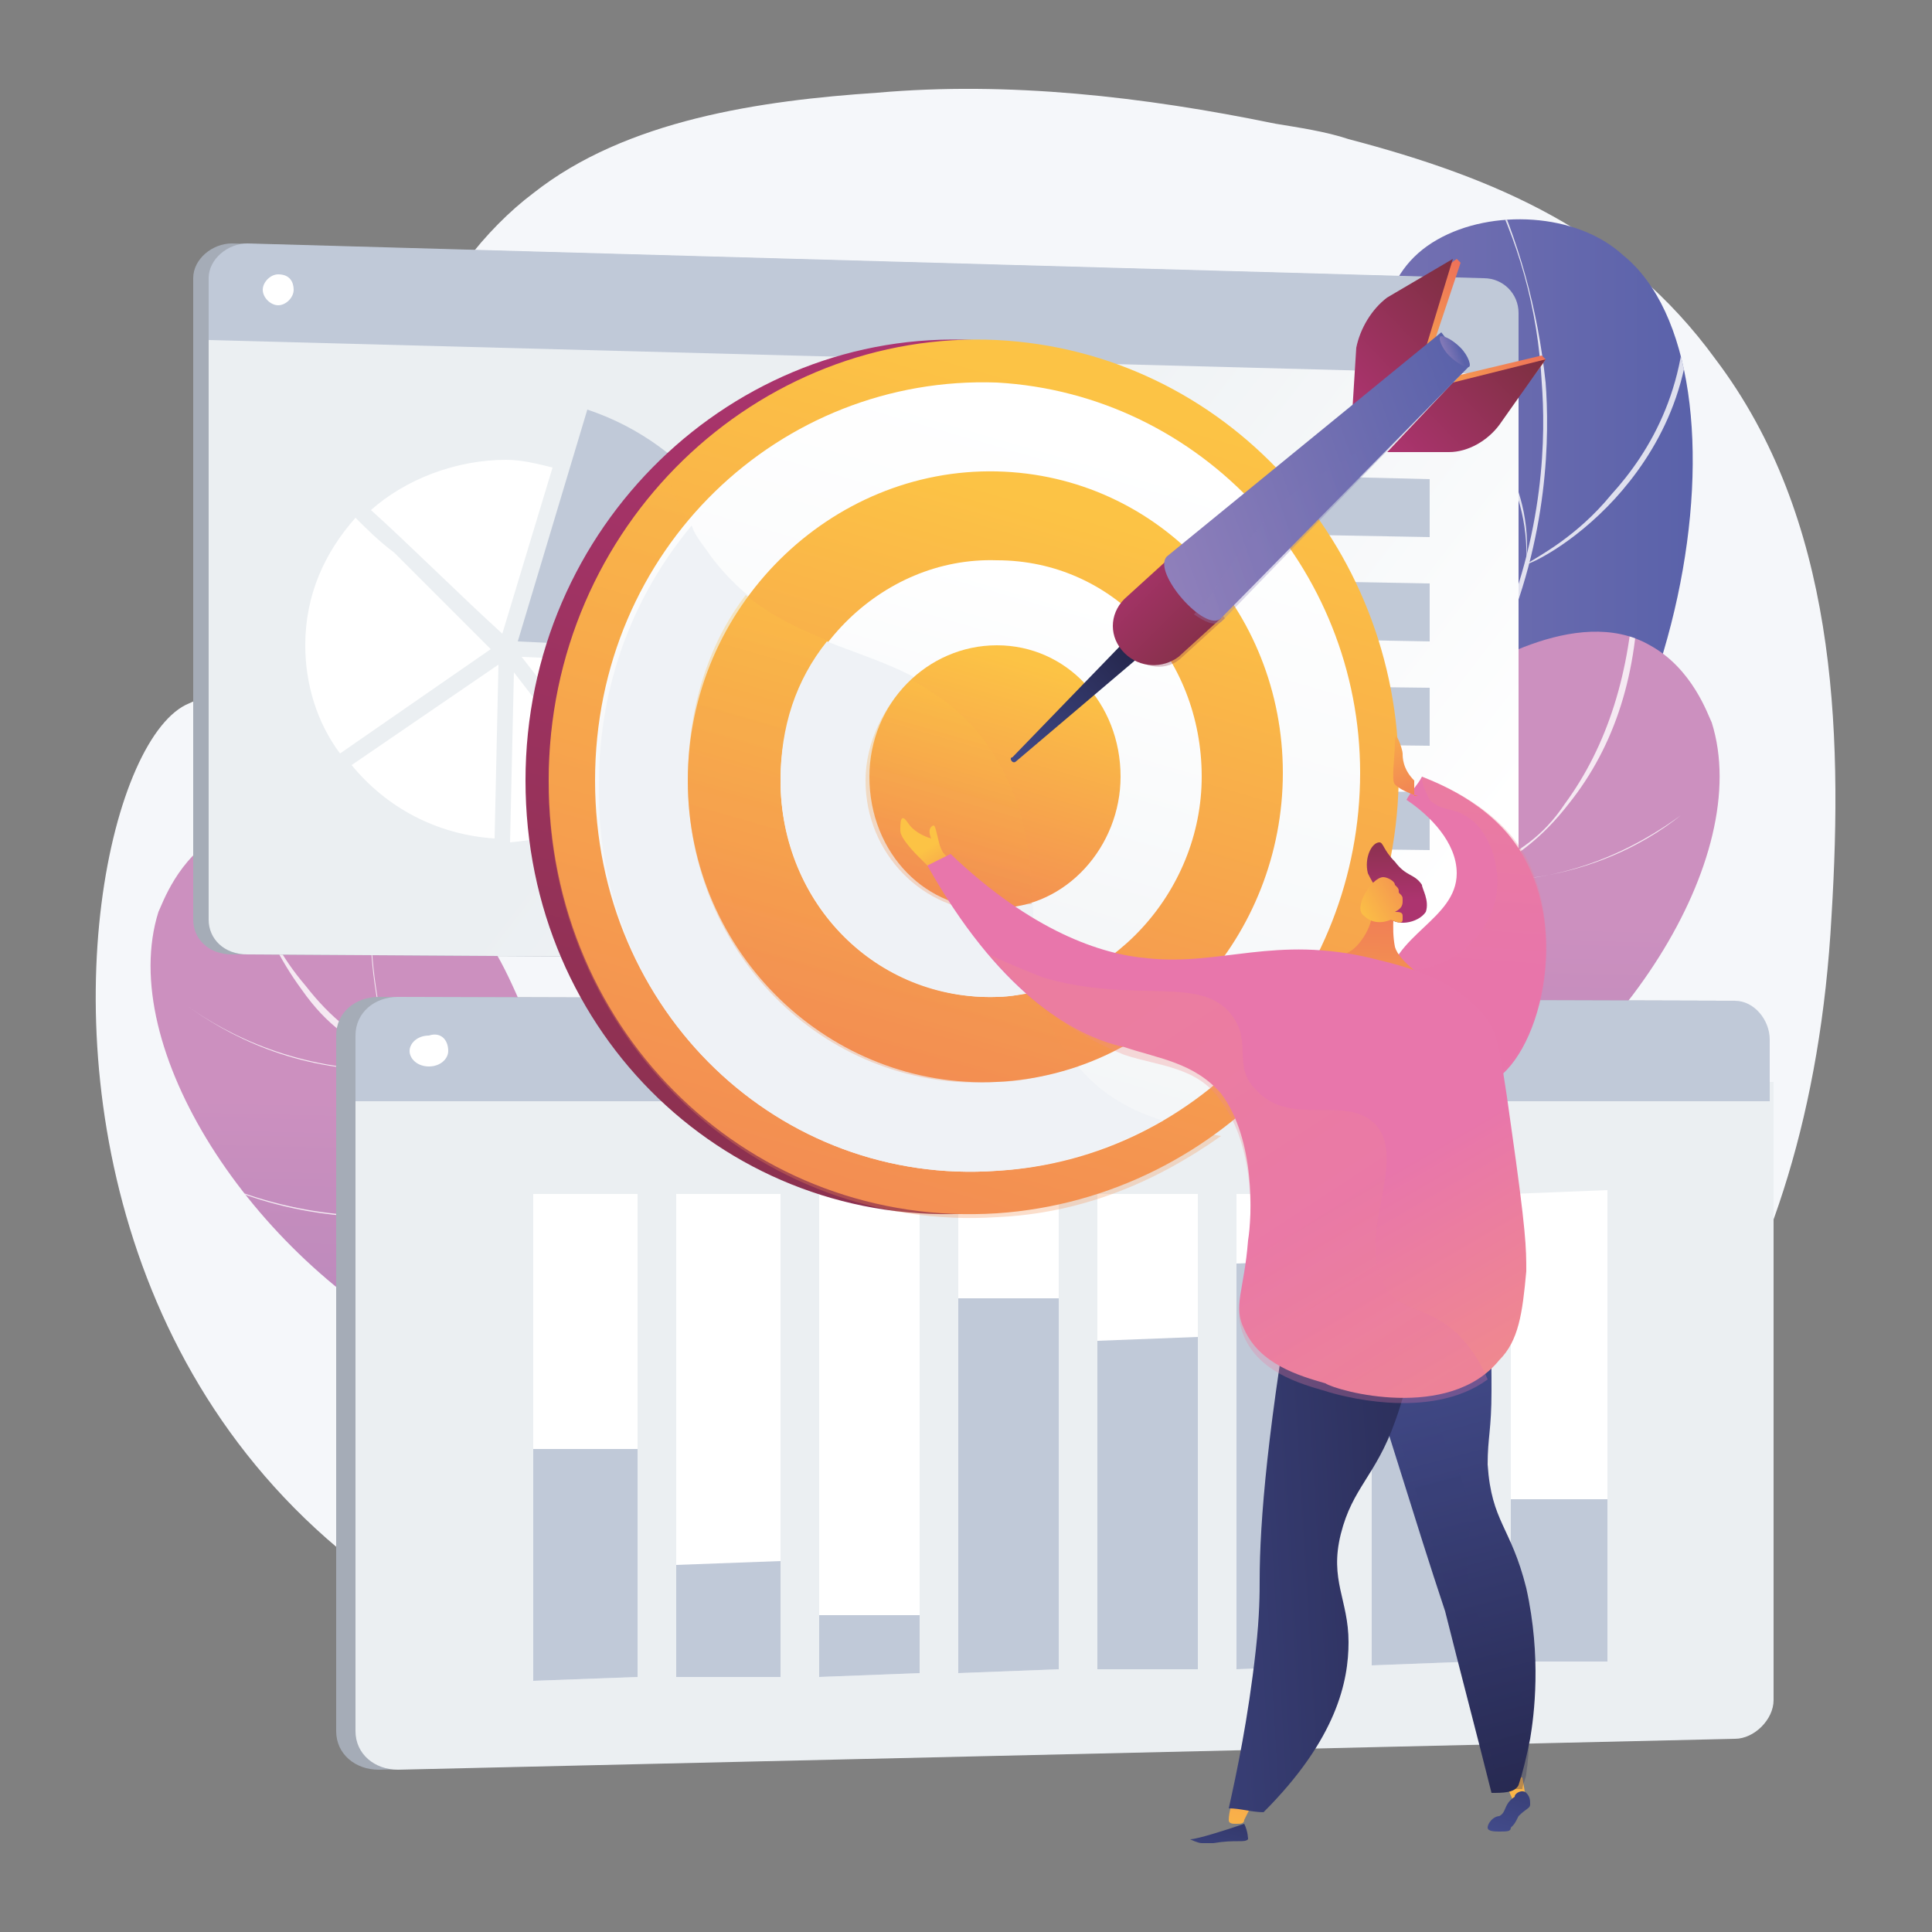 <?xml version="1.0" encoding="utf-8"?>
<!-- Generator: Adobe Illustrator 25.2.0, SVG Export Plug-In . SVG Version: 6.00 Build 0)  -->
<svg version="1.1" id="Ebene_1" xmlns="http://www.w3.org/2000/svg" xmlns:xlink="http://www.w3.org/1999/xlink" x="0px" y="0px"
	 viewBox="0 0 50 50" style="enable-background:new 0 0 50 50;" xml:space="preserve">
<rect x="0" y="0" width="50" height="50" fill="#808080" stroke="none"/>
<style type="text/css">
	.st0{fill:#F5F7FA;}
	.st1{fill:url(#SVGID_2_);}
	.st2{opacity:0.8;clip-path:url(#SVGID_5_);}
	.st3{fill:#FFFFFF;}
	.st4{fill:url(#SVGID_6_);}
	.st5{opacity:0.8;clip-path:url(#SVGID_9_);}
	.st6{fill:url(#SVGID_10_);}
	.st7{opacity:0.8;clip-path:url(#SVGID_12_);}
	.st8{fill:#A5ACB7;}
	.st9{fill:#EBEFF2;}
	.st10{fill:#C0C9D8;}
	.st11{fill:url(#SVGID_13_);}
	.st12{fill:url(#SVGID_14_);}
	.st13{fill:url(#SVGID_15_);}
	.st14{opacity:0.3;}
	.st15{fill:url(#SVGID_16_);}
	.st16{fill:url(#SVGID_17_);}
	.st17{fill:#EFF2F6;}
	.st18{fill:url(#SVGID_18_);}
	.st19{opacity:0.3;fill:url(#SVGID_19_);enable-background:new    ;}
	.st20{fill:url(#SVGID_20_);}
	.st21{fill:url(#SVGID_21_);}
	.st22{opacity:0.3;fill:url(#SVGID_22_);enable-background:new    ;}
	.st23{fill:url(#SVGID_23_);}
	.st24{fill:url(#SVGID_24_);}
	.st25{fill:url(#SVGID_25_);}
	.st26{fill:url(#SVGID_26_);}
	.st27{fill:url(#SVGID_27_);}
	.st28{fill:url(#SVGID_28_);}
	.st29{fill:url(#SVGID_29_);}
	.st30{fill:url(#SVGID_30_);}
	.st31{fill:url(#SVGID_31_);}
	.st32{fill:url(#SVGID_32_);}
	.st33{fill:url(#SVGID_33_);}
	.st34{opacity:0.3;fill:url(#SVGID_34_);enable-background:new    ;}
	.st35{fill:url(#SVGID_35_);}
	.st36{fill:url(#SVGID_36_);}
	.st37{fill:url(#SVGID_37_);}
	.st38{fill:url(#SVGID_38_);}
	.st39{fill:url(#SVGID_39_);}
	.st40{fill:url(#SVGID_40_);}
	.st41{fill:url(#SVGID_41_);}
	.st42{fill:url(#SVGID_42_);}
	.st43{fill:url(#SVGID_43_);}
	.st44{fill:url(#SVGID_44_);}
	.st45{opacity:0.3;fill:url(#SVGID_45_);enable-background:new    ;}
	.st46{fill:url(#SVGID_46_);}
	.st47{fill:url(#SVGID_47_);}
	.st48{fill:url(#SVGID_48_);}
</style>
<g>
	<path class="st0" d="M33,3.2c-3.4-0.7-6.9-1.1-10.3-0.8c-3,0.2-6.5,0.7-8.9,2.6c-1.2,0.9-2.5,2.5-2.9,4c0,0-2,7.5-6,9.2
		c-4,1.6-6.8,29.2,23.6,26.5c0,0,17.8-0.7,18.9-21c0.3-4.9,0.1-10.3-3-14.4C42,6,38.7,4.6,34.9,3.6C34.3,3.4,33.6,3.3,33,3.2z"/>
	<g>
		<g>
			<g>
				<g>
					
						<linearGradient id="SVGID_2_" gradientUnits="userSpaceOnUse" x1="27.546" y1="-328.926" x2="43.764" y2="-328.926" gradientTransform="matrix(1 0 0 1 0 350)">
						<stop  offset="0" style="stop-color:#9080BB"/>
						<stop  offset="0.996" style="stop-color:#5A62AA"/>
					</linearGradient>
					<path id="SVGID_1_" class="st1" d="M28.1,36.5c-0.5-2.2-1-5.4,0.1-8.9c1.3-4,3.4-4.7,5.6-8.9c3.1-6.1,0.4-10.8,3.4-12.5
						c1.4-0.8,3.6-0.7,4.8,0.4c3.6,2.9,1.7,14.5-4.6,18.6C34.5,27,32.2,26.5,30,29C28,31.3,27.9,34.4,28.1,36.5z"/>
				</g>
				<g>
					<g>
						<defs>
							<path id="SVGID_3_" d="M28.1,36.5c-0.5-2.2-1-5.4,0.1-8.9c1.3-4,3.4-4.7,5.6-8.9c3.1-6.1,0.4-10.8,3.4-12.5
								c1.4-0.8,3.6-0.7,4.8,0.4c3.6,2.9,1.7,14.5-4.6,18.6C34.5,27,32.2,26.5,30,29C28,31.3,27.9,34.4,28.1,36.5z"/>
						</defs>
						<clipPath id="SVGID_5_">
							<use xlink:href="#SVGID_3_"  style="overflow:visible;"/>
						</clipPath>
						<g class="st2">
							<path class="st3" d="M28.1,31.2L28.1,31.2c0.2-0.9,0.6-1.7,1-2.5c1-1.9,2-2.8,3.3-4.1c0.8-0.8,1.8-1.7,2.9-3.1
								c2.1-2.5,2.8-3.4,3.4-4.8c1.3-2.9,1.3-5.5,1.2-6.8c-0.1-1.9-0.6-3.7-1.5-5.4l0.1,0c0.8,1.7,1.3,3.5,1.5,5.4
								c0.1,1.3,0.1,4-1.2,6.9c-0.6,1.5-1.3,2.3-3.4,4.8c-1.1,1.3-2.1,2.3-2.9,3.1c-1.3,1.2-2.3,2.2-3.3,4.1
								C28.7,29.5,28.4,30.3,28.1,31.2z"/>
							<path class="st3" d="M39.5,14.6L39.5,14.6c0.1-2.2-1.2-3.7-2.3-4.6c-1.2-1-2.4-1.4-2.4-1.4l0-0.1c0,0,1.3,0.5,2.5,1.4
								C38.4,10.9,39.7,12.4,39.5,14.6c0.3-0.2,1.3-0.7,2.2-1.8c1-1.1,2.1-2.9,1.9-5.6h0.1c0.3,2.7-0.9,4.6-1.9,5.7
								C40.7,14.1,39.6,14.6,39.5,14.6L39.5,14.6z"/>
							<path class="st3" d="M39.1,21.6c-0.4,0-0.8,0-1.1-0.1c-1.2-0.2-2.1-0.7-2.1-0.7l0,0l0,0c0.7-2.1,0.3-3.7-0.1-4.7
								c-0.5-1.1-1.1-1.6-1.1-1.6l0,0c0,0,0.7,0.6,1.1,1.7c0.4,1,0.8,2.6,0.1,4.7c0.1,0.1,0.9,0.5,2,0.6c1.1,0.2,2.8,0.2,4.3-0.9
								l0,0C41.3,21.4,40.1,21.6,39.1,21.6z"/>
							<path class="st3" d="M36.4,25.5c-0.9,0-1.6-0.2-2.1-0.3c-1-0.4-1.5-0.9-1.5-0.9l0,0l0,0c1.1-2.1,0.1-5.7,0-5.8l0.1,0
								c0,0,1.1,3.7,0,5.8c0.1,0.1,0.6,0.5,1.5,0.8c0.9,0.3,2.5,0.6,4.6,0l0,0.1C38,25.4,37.1,25.5,36.4,25.5z"/>
						</g>
					</g>
				</g>
			</g>
		</g>
		<g>
			<g>
				<g>
					
						<linearGradient id="SVGID_6_" gradientUnits="userSpaceOnUse" x1="33.762" y1="-326.349" x2="33.119" y2="-297.667" gradientTransform="matrix(1 0 0 1 0 350)">
						<stop  offset="3.597120e-03" style="stop-color:#CC90BF"/>
						<stop  offset="1" style="stop-color:#7D6FB1"/>
					</linearGradient>
					<path id="SVGID_4_" class="st4" d="M23.1,35.9c-0.2-1.4-0.4-3.5,0.8-5.4c1.9-3.3,5.4-2.2,8.8-5.8c2.7-2.9,1.9-5.1,4.9-7
						c0.5-0.3,3.2-2.1,5.1-1c1.1,0.6,1.5,1.8,1.6,2c1.1,3.5-2.4,8.9-7,11.3c-2.6,1.4-3.5,1-8.1,2.6C26.4,33.8,24.4,35,23.1,35.9z"/>
				</g>
				<g>
					<g>
						<defs>
							<path id="SVGID_8_" d="M23.1,35.9c-0.2-1.4-0.4-3.5,0.8-5.4c1.9-3.3,5.4-2.2,8.8-5.8c2.7-2.9,1.9-5.1,4.9-7
								c0.5-0.3,3.2-2.1,5.1-1c1.1,0.6,1.5,1.8,1.6,2c1.1,3.5-2.4,8.9-7,11.3c-2.6,1.4-3.5,1-8.1,2.6C26.4,33.8,24.4,35,23.1,35.9z"
								/>
						</defs>
						<clipPath id="SVGID_9_">
							<use xlink:href="#SVGID_8_"  style="overflow:visible;"/>
						</clipPath>
						<g class="st5">
							<path class="st3" d="M22.7,37.5L22.7,37.5c0.6-3.3,1.9-5.4,3.8-6.5c0.9-0.5,1.6-0.6,2.4-0.7c0.8-0.1,1.7-0.2,2.8-0.9
								c1.1-0.7,1.5-1.3,2-2.1c0.4-0.7,1-1.6,2.2-2.8c1.1-1,1.9-1.5,2.6-2c0.8-0.5,1.4-0.8,2-1.7c1.1-1.5,1.7-3.4,1.8-5.7h0.1
								c0,2.3-0.6,4.2-1.8,5.7c-0.7,0.9-1.3,1.3-2.1,1.8c-0.7,0.4-1.5,0.9-2.6,2c-1.2,1.2-1.8,2.1-2.2,2.8c-0.5,0.8-0.9,1.4-2,2.1
								c-1.1,0.7-2,0.8-2.8,0.9c-0.8,0.1-1.5,0.2-2.4,0.7C24.6,32.1,23.4,34.3,22.7,37.5z"/>
							<path class="st3" d="M38.4,22.8c-0.1,0-0.2,0-0.3,0h0l0,0c0,0,1.5-4.5-0.2-6.4l0,0c1.6,1.8,0.3,6,0.2,6.4
								c2.5,0.1,4.3-0.9,5.4-1.7c1.2-0.9,1.8-1.8,1.8-1.8l0,0c0,0-0.6,0.9-1.8,1.8C42.5,21.9,40.8,22.8,38.4,22.8z"/>
							<path class="st3" d="M38.6,26.7c-0.4,0-0.7,0-1.1-0.1c-1.7-0.2-2.9-0.7-2.9-0.7l0,0v0c0.6-2.3,0.1-5.7,0.1-5.7l0.1,0
								c0,0,0.6,3.4-0.1,5.7c0.2,0.1,1.3,0.5,2.9,0.7c1.6,0.2,4,0,6.4-1.4l0,0C42,26.4,40.1,26.7,38.6,26.7z"/>
							<path class="st3" d="M36.5,32.1c-4.4,0-7-1.8-7-1.8l0,0l0,0c1.8-2.2,1.1-5.8,1.1-5.8l0.1,0c0,0,0.7,3.6-1.1,5.8
								c0.3,0.2,2.9,1.9,7.3,1.8v0.1C36.8,32.1,36.7,32.1,36.5,32.1z"/>
						</g>
					</g>
				</g>
			</g>
		</g>
	</g>
	<g>
		<g>
			<g>
				<g>
					
						<linearGradient id="SVGID_10_" gradientUnits="userSpaceOnUse" x1="14.831" y1="-321.502" x2="14.214" y2="-294.001" gradientTransform="matrix(1 0 0 1 0 350)">
						<stop  offset="3.597120e-03" style="stop-color:#CC90BF"/>
						<stop  offset="1" style="stop-color:#7D6FB1"/>
					</linearGradient>
					<path id="SVGID_7_" class="st6" d="M25.3,40.7c0.2-1.4,0.4-3.5-0.8-5.4c-1.9-3.3-5.4-2.2-8.8-5.7c-2.7-2.9-1.9-5.1-4.9-7
						c-0.5-0.3-3.2-2.1-5.1-1c-1.1,0.6-1.5,1.8-1.6,2c-1.1,3.5,2.4,8.9,7,11.3c2.6,1.4,3.5,1,8.1,2.6C22,38.6,24.1,39.8,25.3,40.7z"
						/>
				</g>
				<g>
					<g>
						<defs>
							<path id="SVGID_11_" d="M25.3,40.7c0.2-1.4,0.4-3.5-0.8-5.4c-1.9-3.3-5.4-2.2-8.8-5.7c-2.7-2.9-1.9-5.1-4.9-7
								c-0.5-0.3-3.2-2.1-5.1-1c-1.1,0.6-1.5,1.8-1.6,2c-1.1,3.5,2.4,8.9,7,11.3c2.6,1.4,3.5,1,8.1,2.6C22,38.6,24.1,39.8,25.3,40.7
								z"/>
						</defs>
						<clipPath id="SVGID_12_">
							<use xlink:href="#SVGID_11_"  style="overflow:visible;"/>
						</clipPath>
						<g class="st7">
							<path class="st3" d="M25.7,42.3c-0.7-3.2-1.9-5.4-3.8-6.4c-0.9-0.5-1.6-0.6-2.4-0.7c-0.8-0.1-1.7-0.2-2.8-0.9
								c-1.1-0.7-1.5-1.3-2-2.1c-0.4-0.7-1-1.6-2.2-2.8c-1.1-1-1.9-1.5-2.6-2c-0.8-0.5-1.4-0.8-2.1-1.8c-1.1-1.5-1.7-3.4-1.8-5.7
								h0.1c0,2.3,0.6,4.2,1.8,5.6c0.7,0.9,1.3,1.3,2,1.7c0.7,0.4,1.5,0.9,2.6,2c1.2,1.2,1.8,2.1,2.2,2.8c0.5,0.8,0.9,1.4,2,2.1
								c1.1,0.7,2,0.8,2.8,0.9c0.8,0.1,1.5,0.2,2.4,0.7C23.8,36.9,25.1,39.1,25.7,42.3L25.7,42.3z"/>
							<path class="st3" d="M10,27.7c-2.4,0-4.1-0.9-5.2-1.7C3.6,25.1,3,24.2,3,24.2l0,0c0,0,0.6,0.9,1.8,1.8
								c1.1,0.8,2.9,1.7,5.4,1.7c-0.1-0.4-1.4-4.6,0.2-6.4l0,0c-1.7,1.9-0.2,6.4-0.2,6.4l0,0h0C10.2,27.6,10.1,27.7,10,27.7z"/>
							<path class="st3" d="M9.8,31.5c-1.5,0-3.4-0.3-5.4-1.5l0,0c2.4,1.4,4.8,1.6,6.4,1.4c1.6-0.2,2.7-0.6,2.9-0.7
								c-0.6-2.4-0.1-5.7-0.1-5.7l0.1,0c0,0-0.6,3.4,0.1,5.7v0l0,0c0,0-1.2,0.5-2.9,0.7C10.6,31.5,10.2,31.5,9.8,31.5z"/>
							<path class="st3" d="M11.9,37c-0.1,0-0.2,0-0.3,0v-0.1c4.4,0.1,7-1.6,7.3-1.8c-1.8-2.2-1.1-5.8-1.1-5.8l0.1,0
								c0,0-0.7,3.6,1.1,5.8l0,0l0,0C18.8,35.1,16.3,37,11.9,37z"/>
						</g>
					</g>
				</g>
			</g>
		</g>
	</g>
	<g>
		<path class="st8" d="M44.4,25.9L9.8,25.8c-0.6,0-1.1,0.4-1.1,1V28v0.6v16.2c0,0.6,0.5,1,1.1,1L44.4,45c0.5,0,1-0.5,1-1V28.5V28
			v-1.1C45.4,26.4,44.9,25.9,44.4,25.9z"/>
		<g>
			<g>
				<path class="st9" d="M9.2,28v16.8c0,0.6,0.5,1,1.1,1L44.9,45c0.5,0,1-0.5,1-1V28L9.2,28z"/>
				<path class="st10" d="M44.9,25.9l-34.6-0.1c-0.6,0-1.1,0.4-1.1,1v1.7l36.6,0v-1.6C45.8,26.4,45.4,25.9,44.9,25.9z"/>
				<path class="st3" d="M11.6,27.2c0,0.2-0.2,0.4-0.5,0.4s-0.5-0.2-0.5-0.4c0-0.2,0.2-0.4,0.5-0.4C11.4,26.7,11.6,26.9,11.6,27.2z"
					/>
			</g>
			<g>
				<polygon class="st3" points="16.5,43.4 13.8,43.5 13.8,30.9 16.5,30.9 				"/>
				<polygon class="st10" points="16.5,43.4 13.8,43.5 13.8,37.5 16.5,37.5 				"/>
				<polygon class="st3" points="20.2,43.4 17.5,43.4 17.5,30.9 20.2,30.9 				"/>
				<polygon class="st10" points="20.2,43.4 17.5,43.4 17.5,40.5 20.2,40.4 				"/>
				<polygon class="st3" points="23.8,43.3 21.2,43.4 21.2,30.9 23.8,30.9 				"/>
				<polygon class="st10" points="23.8,43.3 21.2,43.4 21.2,41.8 23.8,41.8 				"/>
				<polygon class="st3" points="27.4,43.2 24.8,43.3 24.8,30.9 27.4,30.9 				"/>
				<polygon class="st10" points="27.4,43.2 24.8,43.3 24.8,33.6 27.4,33.6 				"/>
				<polygon class="st3" points="31,43.2 28.4,43.2 28.4,30.9 31,30.9 				"/>
				<polygon class="st10" points="31,43.2 28.4,43.2 28.4,34.7 31,34.6 				"/>
				<polygon class="st3" points="34.6,43.1 32,43.2 32,30.9 34.6,30.9 				"/>
				<polygon class="st10" points="34.6,43.1 32,43.2 32,32.7 34.6,32.6 				"/>
				<polygon class="st3" points="38.1,43 35.5,43.1 35.5,30.9 38.1,30.9 				"/>
				<polygon class="st10" points="38.1,43 35.5,43.1 35.5,35.6 38.1,35.6 				"/>
				<polygon class="st3" points="41.6,43 39.1,43 39.1,30.9 41.6,30.8 				"/>
				<polygon class="st10" points="41.6,43 39.1,43 39.1,38.8 41.6,38.8 				"/>
			</g>
		</g>
	</g>
	<g>
		<g>
			<path class="st8" d="M5,8.2v15.6c0,0.5,0.4,0.9,1,0.9l32,0.2c0.5,0,0.9-0.4,0.9-0.9V9.1L5,8.2z"/>
			<path class="st8" d="M38,7.2l-32-0.9c-0.5,0-1,0.4-1,0.9v1.6l33.9,0.9V8.1C38.9,7.6,38.5,7.2,38,7.2z"/>
			<g>
				<g>
					<g>
						<path class="st8" d="M12.9,16.6l1.8-6c2.7,0.9,4.6,3.4,4.6,6.3L12.9,16.6z"/>
					</g>
					<g>
						<path class="st8" d="M17.7,17.2c-0.1,1.4-0.8,2.6-1.8,3.4L13.1,17L17.7,17.2z"/>
						<path class="st8" d="M12.5,16.4c-1.1-1-2.4-2.3-3.4-3.2c0.9-0.8,2.2-1.3,3.5-1.3c0.4,0,0.8,0.1,1.2,0.2L12.5,16.4z"/>
						<path class="st8" d="M12.3,16.8l-3.9,2.7c-0.6-0.8-0.9-1.8-0.9-2.8c0-1.3,0.5-2.4,1.3-3.3c0.3,0.3,0.6,0.6,1,0.9
							C10.8,15.4,11.9,16.4,12.3,16.8z"/>
						<path class="st8" d="M12.4,17.2l-0.1,4.5c-1.5-0.1-2.8-0.8-3.7-1.9L12.4,17.2z"/>
						<path class="st8" d="M12.9,17.4l2.7,3.5c-0.8,0.5-1.7,0.8-2.8,0.9L12.9,17.4z"/>
					</g>
				</g>
				<polygon class="st8" points="36.5,13.9 20.3,13.6 20.3,12 36.5,12.4 				"/>
				<polygon class="st8" points="36.5,16.6 20.3,16.3 20.3,14.8 36.5,15.1 				"/>
				<polygon class="st8" points="36.5,19.3 20.3,19.1 20.3,17.6 36.5,17.8 				"/>
				<polygon class="st8" points="36.5,22 20.3,21.8 20.3,20.3 36.5,20.5 				"/>
			</g>
			<path class="st8" d="M7.2,7.5c0,0.2-0.2,0.4-0.4,0.4c-0.2,0-0.4-0.2-0.4-0.4s0.2-0.4,0.4-0.4C7,7.1,7.2,7.3,7.2,7.5z"/>
		</g>
		<g>
			
				<linearGradient id="SVGID_13_" gradientUnits="userSpaceOnUse" x1="34.81" y1="-323.639" x2="19.668" y2="-335.436" gradientTransform="matrix(1 0 0 1 0 350)">
				<stop  offset="0" style="stop-color:#FFFFFF"/>
				<stop  offset="0.996" style="stop-color:#EBEFF2"/>
			</linearGradient>
			<path class="st11" d="M5.4,8.2v15.6c0,0.5,0.4,0.9,1,0.9l32,0.2c0.5,0,0.9-0.4,0.9-0.9V9.1L5.4,8.2z"/>
			<path class="st10" d="M38.4,7.2l-32-0.9c-0.5,0-1,0.4-1,0.9v1.6l33.9,0.9V8.1C39.3,7.6,38.9,7.2,38.4,7.2z"/>
			<g>
				<g>
					<g>
						<path class="st10" d="M13.4,16.6l1.8-6c2.7,0.9,4.6,3.4,4.6,6.3L13.4,16.6z"/>
					</g>
					<g>
						<path class="st3" d="M18.1,17.2c-0.1,1.4-0.8,2.6-1.8,3.4L13.5,17L18.1,17.2z"/>
						<path class="st3" d="M13,16.4c-1.1-1-2.4-2.3-3.4-3.2c0.9-0.8,2.2-1.3,3.5-1.3c0.4,0,0.8,0.1,1.2,0.2L13,16.4z"/>
						<path class="st3" d="M12.7,16.8l-3.9,2.7c-0.6-0.8-0.9-1.8-0.9-2.8c0-1.3,0.5-2.4,1.3-3.3c0.3,0.3,0.6,0.6,1,0.9
							C11.3,15.4,12.3,16.4,12.7,16.8z"/>
						<path class="st3" d="M12.9,17.2l-0.1,4.5c-1.5-0.1-2.8-0.8-3.7-1.9L12.9,17.2z"/>
						<path class="st3" d="M13.3,17.4l2.7,3.5c-0.8,0.5-1.7,0.8-2.8,0.9L13.3,17.4z"/>
					</g>
				</g>
				<polygon class="st10" points="37,13.9 20.7,13.6 20.7,12 37,12.4 				"/>
				<polygon class="st10" points="37,16.6 20.7,16.3 20.7,14.8 37,15.1 				"/>
				<polygon class="st10" points="37,19.3 20.7,19.1 20.7,17.6 37,17.8 				"/>
				<polygon class="st10" points="37,22 20.7,21.8 20.7,20.3 37,20.5 				"/>
			</g>
			<path class="st3" d="M7.6,7.5c0,0.2-0.2,0.4-0.4,0.4C7,7.9,6.8,7.7,6.8,7.5S7,7.1,7.2,7.1C7.5,7.1,7.6,7.3,7.6,7.5z"/>
		</g>
	</g>
	<g>
		<g>
			<g>
				
					<linearGradient id="SVGID_14_" gradientUnits="userSpaceOnUse" x1="27.454" y1="-339.816" x2="18.224" y2="-307.868" gradientTransform="matrix(1 0 0 1 0 350)">
					<stop  offset="0" style="stop-color:#AC346F"/>
					<stop  offset="1" style="stop-color:#7B2F3F"/>
				</linearGradient>
				<path class="st12" d="M35.6,20c0,5.9-4.5,11-10.4,11.4c-6.3,0.4-11.6-4.6-11.6-11.2c0-6.6,5.4-11.7,11.6-11.4
					C31.1,9.1,35.6,14.1,35.6,20z"/>
				
					<linearGradient id="SVGID_15_" gradientUnits="userSpaceOnUse" x1="28.053" y1="-339.814" x2="18.824" y2="-307.866" gradientTransform="matrix(1 0 0 1 0 350)">
					<stop  offset="0" style="stop-color:#FCC345"/>
					<stop  offset="0.996" style="stop-color:#EE7159"/>
				</linearGradient>
				<path class="st13" d="M36.2,20c0,5.9-4.5,11-10.4,11.4c-6.3,0.4-11.6-4.6-11.6-11.2c0-6.6,5.4-11.7,11.6-11.4
					C31.7,9.1,36.2,14.1,36.2,20z"/>
				<g class="st14">
					
						<linearGradient id="SVGID_16_" gradientUnits="userSpaceOnUse" x1="27.08" y1="-340.595" x2="17.646" y2="-307.94" gradientTransform="matrix(1 0 0 1 0 350)">
						<stop  offset="0" style="stop-color:#FCC345"/>
						<stop  offset="0.996" style="stop-color:#EE7159"/>
					</linearGradient>
					<path class="st15" d="M27.9,27.6c-2.1-2.4-0.1-5.5-2.3-8.5c-2.1-2.8-5-1.8-7.2-4.7c-0.5-0.6-0.8-1.3-1.1-2
						c-1.9,2.1-3.1,4.8-3.1,7.9c0,6.6,5.4,11.6,11.6,11.2c2.2-0.1,4.1-0.9,5.8-2.1C29.7,29.1,28.6,28.5,27.9,27.6z"/>
				</g>
				
					<linearGradient id="SVGID_17_" gradientUnits="userSpaceOnUse" x1="27.876" y1="-338.82" x2="19.573" y2="-310.076" gradientTransform="matrix(1 0 0 1 0 350)">
					<stop  offset="0" style="stop-color:#FFFFFF"/>
					<stop  offset="0.996" style="stop-color:#EBEFF2"/>
				</linearGradient>
				<path class="st16" d="M35.2,20c0,5.4-4.1,10-9.4,10.3c-5.6,0.4-10.4-4.1-10.4-10.1S20.2,9.7,25.8,9.9
					C31.1,10.2,35.2,14.7,35.2,20z"/>
				<path class="st17" d="M25.8,30.3c1.6-0.1,3-0.6,4.3-1.3c-1-0.3-1.7-0.8-2.2-1.4c-2.1-2.4-0.1-5.5-2.3-8.5
					c-2.1-2.8-5-1.8-7.2-4.7c-0.2-0.3-0.4-0.5-0.5-0.8c-1.5,1.8-2.4,4.1-2.4,6.7C15.4,26.2,20.2,30.7,25.8,30.3z"/>
				
					<linearGradient id="SVGID_18_" gradientUnits="userSpaceOnUse" x1="27.496" y1="-336.83" x2="21.042" y2="-314.486" gradientTransform="matrix(1 0 0 1 0 350)">
					<stop  offset="0" style="stop-color:#FCC345"/>
					<stop  offset="0.996" style="stop-color:#EE7159"/>
				</linearGradient>
				<path class="st18" d="M33.2,20c0,4.2-3.2,7.8-7.4,8c-4.3,0.2-8-3.3-8-7.8s3.7-8.1,8-8C30,12.3,33.2,15.8,33.2,20z"/>
				
					<linearGradient id="SVGID_19_" gradientUnits="userSpaceOnUse" x1="24.548" y1="-332.566" x2="20.184" y2="-317.46" gradientTransform="matrix(1 0 0 1 0 350)">
					<stop  offset="0" style="stop-color:#FCC345"/>
					<stop  offset="0.996" style="stop-color:#EE7159"/>
				</linearGradient>
				<path class="st19" d="M25.5,19.1c-1.8-2.4-4.1-2-6.2-3.7c-1,1.3-1.5,3-1.5,4.8c0,4.6,3.7,8.1,8,7.8c0.7,0,1.4-0.2,2.1-0.4l0,0
					C25.7,25.2,27.7,22.1,25.5,19.1z"/>
				
					<linearGradient id="SVGID_20_" gradientUnits="userSpaceOnUse" x1="27.086" y1="-334.837" x2="22.477" y2="-318.884" gradientTransform="matrix(1 0 0 1 0 350)">
					<stop  offset="0" style="stop-color:#FFFFFF"/>
					<stop  offset="0.996" style="stop-color:#EBEFF2"/>
				</linearGradient>
				<path class="st20" d="M31.1,20.1c0,3-2.4,5.6-5.3,5.7c-3.1,0.1-5.6-2.4-5.6-5.6s2.6-5.8,5.6-5.7C28.8,14.5,31.1,17,31.1,20.1z"
					/>
				<path class="st17" d="M21.4,16.6c-0.8,1-1.2,2.2-1.2,3.6c0,3.2,2.6,5.7,5.6,5.6c0.4,0,0.8-0.1,1.1-0.2c-0.4-2,0.3-4.3-1.4-6.5
					C24.3,17.5,22.9,17.2,21.4,16.6z"/>
				
					<linearGradient id="SVGID_21_" gradientUnits="userSpaceOnUse" x1="26.599" y1="-332.854" x2="23.834" y2="-323.285" gradientTransform="matrix(1 0 0 1 0 350)">
					<stop  offset="0" style="stop-color:#FCC345"/>
					<stop  offset="0.996" style="stop-color:#EE7159"/>
				</linearGradient>
				<path class="st21" d="M29,20.1c0,1.8-1.4,3.4-3.2,3.4c-1.8,0.1-3.3-1.4-3.3-3.4c0-1.9,1.5-3.4,3.3-3.4
					C27.6,16.7,29,18.2,29,20.1z"/>
				
					<linearGradient id="SVGID_22_" gradientUnits="userSpaceOnUse" x1="25.52" y1="-331.705" x2="23.353" y2="-324.202" gradientTransform="matrix(1 0 0 1 0 350)">
					<stop  offset="0" style="stop-color:#FCC345"/>
					<stop  offset="0.996" style="stop-color:#EE7159"/>
				</linearGradient>
				<path class="st22" d="M26.7,23.4c0-1.4-0.2-2.8-1.2-4.2c-0.6-0.8-1.2-1.2-1.9-1.6c-0.7,0.6-1.2,1.6-1.2,2.6
					c0,1.9,1.5,3.4,3.3,3.4C26.1,23.5,26.4,23.4,26.7,23.4z"/>
			</g>
			<g>
				
					<linearGradient id="SVGID_23_" gradientUnits="userSpaceOnUse" x1="-964.977" y1="-551.416" x2="-960.622" y2="-551.416" gradientTransform="matrix(0.723 -0.691 0.691 0.723 1113.27 -258.464)">
					<stop  offset="0" style="stop-color:#FCC345"/>
					<stop  offset="0.996" style="stop-color:#EE7159"/>
				</linearGradient>
				<path class="st23" d="M37.1,8.9c0,0-1.9,1.5-1.9,1.5l0.2-1.6c0.1-0.5,1.9-1.8,2.3-2.1l0.1,0.1L37.1,8.9z"/>
				
					<linearGradient id="SVGID_24_" gradientUnits="userSpaceOnUse" x1="-1094.688" y1="-558.745" x2="-1090.207" y2="-558.745" gradientTransform="matrix(0.747 -0.665 0.665 0.747 1215.283 -290.499)">
					<stop  offset="0" style="stop-color:#444D8E"/>
					<stop  offset="0.996" style="stop-color:#26284F"/>
				</linearGradient>
				<path class="st24" d="M29.6,16.9l-3.3,2.8c-0.1,0.1-0.2-0.1-0.1-0.1l3-3.1c0,0,0.1,0,0.1,0L29.6,16.9
					C29.6,16.8,29.6,16.9,29.6,16.9z"/>
				
					<linearGradient id="SVGID_25_" gradientUnits="userSpaceOnUse" x1="-965.028" y1="-548.952" x2="-960.737" y2="-548.952" gradientTransform="matrix(0.723 -0.691 0.691 0.723 1113.27 -258.464)">
					<stop  offset="0" style="stop-color:#FCC345"/>
					<stop  offset="0.996" style="stop-color:#EE7159"/>
				</linearGradient>
				<path class="st25" d="M37.8,9.7c0,0-1.7,1.8-1.7,1.8l1.6,0c0.5,0,2-1.7,2.3-2.2l-0.1-0.1L37.8,9.7z"/>
				
					<linearGradient id="SVGID_26_" gradientUnits="userSpaceOnUse" x1="-965.297" y1="-548.845" x2="-960.741" y2="-548.845" gradientTransform="matrix(0.723 -0.691 0.691 0.723 1113.27 -258.464)">
					<stop  offset="0" style="stop-color:#AC346F"/>
					<stop  offset="1" style="stop-color:#7B2F3F"/>
				</linearGradient>
				<path class="st26" d="M37.6,9.9c0,0-1.7,1.8-1.7,1.8l1.6,0c0.5,0,1-0.3,1.3-0.7l1.2-1.7L37.6,9.9z"/>
				
					<linearGradient id="SVGID_27_" gradientUnits="userSpaceOnUse" x1="-965.247" y1="-551.56" x2="-960.619" y2="-551.56" gradientTransform="matrix(0.723 -0.691 0.691 0.723 1113.27 -258.464)">
					<stop  offset="0" style="stop-color:#AC346F"/>
					<stop  offset="1" style="stop-color:#7B2F3F"/>
				</linearGradient>
				<path class="st27" d="M36.9,9c0,0-1.9,1.6-1.9,1.6L35.1,9c0.1-0.5,0.4-1,0.8-1.3l1.7-1L36.9,9z"/>
				
					<linearGradient id="SVGID_28_" gradientUnits="userSpaceOnUse" x1="-972.582" y1="-551.825" x2="-972.494" y2="-547.849" gradientTransform="matrix(0.723 -0.691 0.691 0.723 1113.27 -258.464)">
					<stop  offset="0" style="stop-color:#AC346F"/>
					<stop  offset="1" style="stop-color:#7B2F3F"/>
				</linearGradient>
				<path class="st28" d="M31.6,16l-1.1,1c-0.4,0.3-1,0.3-1.4-0.1l0,0c-0.4-0.4-0.4-1,0-1.4l1.1-1L31.6,16z"/>
				<g class="st14">
					
						<linearGradient id="SVGID_29_" gradientUnits="userSpaceOnUse" x1="-972.617" y1="-551.824" x2="-972.529" y2="-547.848" gradientTransform="matrix(0.723 -0.691 0.691 0.723 1113.27 -258.464)">
						<stop  offset="0" style="stop-color:#AC346F"/>
						<stop  offset="1" style="stop-color:#7B2F3F"/>
					</linearGradient>
					<path class="st29" d="M30.3,16.2c-0.5,0.2-1,0.2-1.4,0.2c0,0.2,0.1,0.3,0.3,0.5l0,0c0.4,0.4,1,0.5,1.4,0.1l1.1-1l-0.4-0.5
						C31,15.8,30.7,16.1,30.3,16.2z"/>
				</g>
				
					<linearGradient id="SVGID_30_" gradientUnits="userSpaceOnUse" x1="-1110.507" y1="-687.236" x2="-1101.355" y2="-687.236" gradientTransform="matrix(0.943 -0.334 0.334 0.943 1306.278 290.483)">
					<stop  offset="0" style="stop-color:#9080BB"/>
					<stop  offset="0.996" style="stop-color:#5A62AA"/>
				</linearGradient>
				<path class="st30" d="M38,9.5L31.6,16c-0.4,0.4-1.8-1.2-1.4-1.6l7.1-5.8L38,9.5z"/>
				<g class="st14">
					
						<linearGradient id="SVGID_31_" gradientUnits="userSpaceOnUse" x1="-1110.126" y1="-686.931" x2="-1101.355" y2="-686.931" gradientTransform="matrix(0.943 -0.334 0.334 0.943 1306.278 290.483)">
						<stop  offset="0" style="stop-color:#9080BB"/>
						<stop  offset="0.996" style="stop-color:#5A62AA"/>
					</linearGradient>
					<path class="st31" d="M35.8,11.2c-1.4,1.1-1.9,1-3,2.2c-1,1.1-1.3,1.9-1.9,2.5c0.3,0.2,0.5,0.3,0.7,0.2L38,9.5l-0.3-0.3
						C37,10.1,36.4,10.8,35.8,11.2z"/>
				</g>
				
					<linearGradient id="SVGID_32_" gradientUnits="userSpaceOnUse" x1="-1101.816" y1="-689.239" x2="-1101.297" y2="-689.239" gradientTransform="matrix(0.943 -0.334 0.334 0.943 1306.278 290.483)">
					<stop  offset="0" style="stop-color:#9080BB"/>
					<stop  offset="0.996" style="stop-color:#5A62AA"/>
				</linearGradient>
				<path class="st32" d="M37.8,9C38,9.2,38.1,9.5,38,9.5s-0.3-0.1-0.5-0.3c-0.2-0.2-0.3-0.5-0.2-0.5S37.6,8.8,37.8,9z"/>
			</g>
		</g>
		<g>
			
				<linearGradient id="SVGID_33_" gradientUnits="userSpaceOnUse" x1="43.721" y1="-315.46" x2="39.91" y2="-321.994" gradientTransform="matrix(1 0 0 1 0 350)">
				<stop  offset="0" style="stop-color:#F28E86"/>
				<stop  offset="1" style="stop-color:#E876AB"/>
			</linearGradient>
			<path class="st33" d="M36.8,20.1c-0.1,0.2-0.3,0.4-0.4,0.6c0.6,0.4,1.3,1.1,1.3,1.9c0,1.2-1.7,1.6-1.8,2.9
				c-0.1,1.3,1.4,2.8,2.4,2.6c1.3-0.2,2.4-3.5,1.2-5.8C38.8,20.9,37.3,20.3,36.8,20.1z"/>
			
				<linearGradient id="SVGID_34_" gradientUnits="userSpaceOnUse" x1="38.362" y1="-330.546" x2="37.967" y2="-325.126" gradientTransform="matrix(1 0 0 1 0 350)">
				<stop  offset="0" style="stop-color:#F28E86"/>
				<stop  offset="1" style="stop-color:#E876AB"/>
			</linearGradient>
			<path class="st34" d="M36.8,20.1c0,0.2,0.1,0.4,0.2,0.6c0.3,0.3,0.6,0.2,0.9,0.4c0.6,0.3,1,1.3,0.8,2.2c-0.2,0.8-0.8,1.3-1,1.4
				c-0.9,0.6-1.6,0.3-1.8,0.7c-0.4,0.7,1.2,2.9,2.4,2.6c1.3-0.2,2.4-3.5,1.2-5.8C38.8,20.9,37.3,20.3,36.8,20.1z"/>
			
				<linearGradient id="SVGID_35_" gradientUnits="userSpaceOnUse" x1="36.9" y1="-328.771" x2="35.43" y2="-331.738" gradientTransform="matrix(1 0 0 1 0 350)">
				<stop  offset="3.597000e-03" style="stop-color:#EE7159"/>
				<stop  offset="1" style="stop-color:#FCC345"/>
			</linearGradient>
			<path class="st35" d="M36.7,20.6c0,0-0.4-0.1-0.6-0.3c-0.1-0.1,0-0.7,0-1.1c0-0.4,0.2,0.2,0.2,0.3c0,0.1,0,0.4,0.3,0.7V20.6z"/>
			
				<linearGradient id="SVGID_36_" gradientUnits="userSpaceOnUse" x1="-1138.951" y1="-294.267" x2="-1139.139" y2="-296.522" gradientTransform="matrix(0.999 5.370000e-02 -5.370000e-02 0.999 1157.783 378.44)">
				<stop  offset="0" style="stop-color:#AC346F"/>
				<stop  offset="1" style="stop-color:#7B2F3F"/>
			</linearGradient>
			<path class="st36" d="M35.7,23.1c-0.2-0.3-0.2-0.3-0.3-0.5c-0.1-0.4,0.1-0.8,0.3-0.8c0.1,0,0.1,0.2,0.4,0.5
				c0.3,0.4,0.5,0.3,0.7,0.6c0,0.1,0.2,0.4,0.1,0.7c-0.2,0.3-0.8,0.4-1,0.1C35.8,23.6,35.9,23.5,35.7,23.1z"/>
			
				<linearGradient id="SVGID_37_" gradientUnits="userSpaceOnUse" x1="-1139.555" y1="-294.912" x2="-1139.375" y2="-288.265" gradientTransform="matrix(0.999 5.370000e-02 -5.370000e-02 0.999 1157.783 378.44)">
				<stop  offset="3.597000e-03" style="stop-color:#EE7159"/>
				<stop  offset="1" style="stop-color:#FCC345"/>
			</linearGradient>
			<path class="st37" d="M36.1,23.4c0,0-0.1,0.6,0,1.1c0.1,0.4,0.9,0.9,1,1c0.2,0.1-0.4,0.3-0.9,0.2s-1.9-0.5-2.1-0.8
				c-0.2-0.2,0.2-0.1,0.6-0.2c0.4,0,0.8-0.7,0.8-1C35.5,23.4,36.1,23.4,36.1,23.4z"/>
			<g>
				
					<linearGradient id="SVGID_38_" gradientUnits="userSpaceOnUse" x1="481.03" y1="-123.485" x2="482.803" y2="-121.616" gradientTransform="matrix(-0.966 -0.258 -0.258 0.966 470.23 265.948)">
					<stop  offset="3.597000e-03" style="stop-color:#EE7159"/>
					<stop  offset="1" style="stop-color:#FCC345"/>
				</linearGradient>
				<path class="st38" d="M36,23.8c0,0-0.4,0.2-0.7-0.1c-0.3-0.2,0.2-1,0.5-1c0.1,0,0.3,0.1,0.3,0.2c0.1,0.1,0.1,0.1,0.1,0.2
					c0.1,0.1,0.1,0.1,0.1,0.2c0,0.1,0,0.2-0.2,0.3c0.1,0,0.2,0,0.2,0.1c0,0,0,0,0,0.1C36.3,23.9,36.2,23.9,36,23.8z"/>
			</g>
			
				<linearGradient id="SVGID_39_" gradientUnits="userSpaceOnUse" x1="25.105" y1="-326.296" x2="24.009" y2="-328.06" gradientTransform="matrix(1 0 0 1 0 350)">
				<stop  offset="3.597000e-03" style="stop-color:#EE7159"/>
				<stop  offset="1" style="stop-color:#FCC345"/>
			</linearGradient>
			<path class="st39" d="M24.6,22.2c0,0-0.2,0-0.3-0.4c-0.1-0.4-0.1-0.5-0.2-0.4c-0.1,0.1,0,0.3,0,0.3s-0.4-0.1-0.6-0.4
				c-0.2-0.3-0.2,0-0.2,0.2c0,0.2,0.4,0.6,0.5,0.7c0.1,0.1,0.4,0.4,0.4,0.4L24.6,22.2z"/>
			
				<linearGradient id="SVGID_40_" gradientUnits="userSpaceOnUse" x1="671.69" y1="-317.445" x2="670.499" y2="-321.372" gradientTransform="matrix(-1 1.380000e-02 1.380000e-02 1 707.087 357.309)">
				<stop  offset="0" style="stop-color:#444D8E"/>
				<stop  offset="0.996" style="stop-color:#26284F"/>
			</linearGradient>
			<path class="st40" d="M32.2,47.2c0.1,0.2,0.1,0.4,0.1,0.4c-0.1,0.1-0.3,0-0.9,0.1c-0.1,0-0.2,0-0.3,0c-0.1,0-0.3-0.1-0.3-0.1
				c0,0,0,0,0,0c0.2,0,1.1-0.3,1.1-0.3L32.2,47.2z"/>
			
				<linearGradient id="SVGID_41_" gradientUnits="userSpaceOnUse" x1="-471.544" y1="-647.26" x2="-471.544" y2="-653.569" gradientTransform="matrix(-0.982 -0.19 -0.19 0.982 -553.779 594.546)">
				<stop  offset="0" style="stop-color:#FCC345"/>
				<stop  offset="0.996" style="stop-color:#EE7159"/>
			</linearGradient>
			<path class="st41" d="M32.4,46.7l-0.2,0.4c0,0.1-0.1,0.1-0.2,0.1s-0.2,0-0.2-0.1c0-0.2,0.1-0.5,0.1-0.5L32.4,46.7z"/>
			
				<linearGradient id="SVGID_42_" gradientUnits="userSpaceOnUse" x1="663.505" y1="-319.039" x2="663.505" y2="-325.349" gradientTransform="matrix(-1 1.380000e-02 1.380000e-02 1 707.087 357.309)">
				<stop  offset="0" style="stop-color:#FCC345"/>
				<stop  offset="0.996" style="stop-color:#EE7159"/>
			</linearGradient>
			<polygon class="st42" points="38.9,46 39.2,46.7 39.5,46.6 39.4,46 			"/>
			
				<linearGradient id="SVGID_43_" gradientUnits="userSpaceOnUse" x1="663.94" y1="-318.8" x2="662.749" y2="-322.728" gradientTransform="matrix(-1 1.380000e-02 1.380000e-02 1 707.087 357.309)">
				<stop  offset="0" style="stop-color:#444D8E"/>
				<stop  offset="0.996" style="stop-color:#26284F"/>
			</linearGradient>
			<path class="st43" d="M39.3,47c0.2-0.2,0.3-0.2,0.3-0.3c0-0.1,0-0.2-0.1-0.3c-0.1-0.1-0.3,0-0.3,0.1c-0.3,0.2-0.2,0.4-0.4,0.5
				c0,0-0.1,0-0.2,0.1c0,0-0.1,0.1-0.1,0.2c0,0.1,0.2,0.1,0.3,0.1c0.2,0,0.3,0,0.3-0.1C39.2,47.2,39.2,47.2,39.3,47z"/>
			
				<linearGradient id="SVGID_44_" gradientUnits="userSpaceOnUse" x1="1855.365" y1="-253.906" x2="1854.785" y2="-240.867" gradientTransform="matrix(-0.977 0.215 0.215 0.977 1903.584 -116.616)">
				<stop  offset="0" style="stop-color:#444D8E"/>
				<stop  offset="0.996" style="stop-color:#26284F"/>
			</linearGradient>
			<path class="st44" d="M38.4,32.7c0.2,1.3,0.2,2.4,0.2,3.3c0,1-0.1,1.2-0.1,1.9c0.1,1.5,0.6,1.6,1,3.2c0.4,1.8,0.2,3.3,0.1,3.9
				c-0.1,0.5-0.2,0.9-0.3,1.2c-0.1,0.2-0.4,0.2-0.7,0.2c-0.4-1.6-0.8-3.1-1.2-4.7c-0.8-2.4-1.5-4.8-2.3-7.2
				C36.3,33.8,37.4,33.2,38.4,32.7z"/>
			
				<linearGradient id="SVGID_45_" gradientUnits="userSpaceOnUse" x1="1855.363" y1="-253.906" x2="1854.783" y2="-240.868" gradientTransform="matrix(-0.977 0.215 0.215 0.977 1903.584 -116.616)">
				<stop  offset="0" style="stop-color:#444D8E"/>
				<stop  offset="0.996" style="stop-color:#26284F"/>
			</linearGradient>
			<path class="st45" d="M38.8,46.3c-0.4-1.6-0.8-3.1-1.2-4.7c-0.8-2.4-1.5-4.8-2.3-7.2c1-0.6,2.1-1.1,3.1-1.7c0,0.1,0,0.2,0,0.3
				c-1.3,1.6-1.4,2.8-1.3,3.5c0.2,0.9,0.7,1.2,0.9,2.5c0.1,0.9-0.1,1.1,0,2c0.2,1.1,0.8,1.6,1.1,2.2c0.3,0.6,0.6,1.4,0.4,2.7
				c0,0.1-0.1,0.3-0.1,0.4C39.3,46.3,39,46.3,38.8,46.3z"/>
			
				<linearGradient id="SVGID_46_" gradientUnits="userSpaceOnUse" x1="676.279" y1="-326.588" x2="663.424" y2="-327.172" gradientTransform="matrix(-1 1.380000e-02 1.380000e-02 1 707.087 357.309)">
				<stop  offset="0" style="stop-color:#444D8E"/>
				<stop  offset="0.996" style="stop-color:#26284F"/>
			</linearGradient>
			<path class="st46" d="M36.6,34.2c0,0.6-0.1,1.5-0.5,2.6c-0.5,1.4-1.1,1.7-1.4,2.9c-0.3,1.2,0.2,1.7,0.2,2.8c0,1-0.3,2.5-2.2,4.4
				c-0.3,0-0.6-0.1-0.9-0.1c0.2-0.9,0.5-2.3,0.7-4.1c0.1-0.9,0.1-1.5,0.1-1.8c0-1.5,0.2-4,1-8.5C34.7,33.1,35.6,33.6,36.6,34.2z"/>
			
				<linearGradient id="SVGID_47_" gradientUnits="userSpaceOnUse" x1="38.868" y1="-312.629" x2="35.056" y2="-319.163" gradientTransform="matrix(1 0 0 1 0 350)">
				<stop  offset="0" style="stop-color:#F28E86"/>
				<stop  offset="1" style="stop-color:#E876AB"/>
			</linearGradient>
			<path class="st47" d="M24,22.4c0.2-0.1,0.4-0.2,0.6-0.3c2.1,2,3.9,2.6,5.1,2.7c1.9,0.2,3.3-0.6,5.8,0c0.8,0.2,2.2,0.5,3,1.6
				c0.2,0.3,0.3,0.5,0.6,2.7c0.4,2.8,0.4,3.2,0.4,3.8c-0.1,1.1-0.2,1.8-0.7,2.3c-1.3,1.6-4.2,0.8-4.5,0.6c-0.7-0.2-1.7-0.5-2.1-1.4
				c-0.3-0.6,0-1,0.1-2.3c0.1-0.6,0.2-2.6-0.7-3.8c-0.7-0.8-1.6-0.9-2.5-1.2C27.7,26.8,25.8,25.6,24,22.4z"/>
			<g class="st14">
				
					<linearGradient id="SVGID_48_" gradientUnits="userSpaceOnUse" x1="29.716" y1="-324.439" x2="37.092" y2="-313.214" gradientTransform="matrix(1 0 0 1 0 350)">
					<stop  offset="0" style="stop-color:#F28E86"/>
					<stop  offset="1" style="stop-color:#E876AB"/>
				</linearGradient>
				<path class="st48" d="M37.7,34.5c-0.8-0.7-1.2-0.5-1.7-1c-1.1-1.3,0.5-3.4-0.4-4.4c-0.8-0.8-2.2,0.1-3.1-0.9
					c-0.6-0.6-0.1-1.2-0.6-1.9c-0.8-1.1-2.5-0.3-4.9-1c-0.5-0.2-1-0.4-1.4-0.6c1.3,1.5,2.5,2.2,3.5,2.6c0.9,0.3,1.9,0.3,2.5,1.2
					c0.9,1.2,0.8,3.1,0.7,3.8c-0.1,1.3-0.4,1.6-0.1,2.3c0.4,0.9,1.4,1.2,2.1,1.4c0.3,0.1,2.7,0.8,4.2-0.3
					C38.3,35.2,38,34.8,37.7,34.5z"/>
			</g>
		</g>
	</g>
</g>
</svg>
